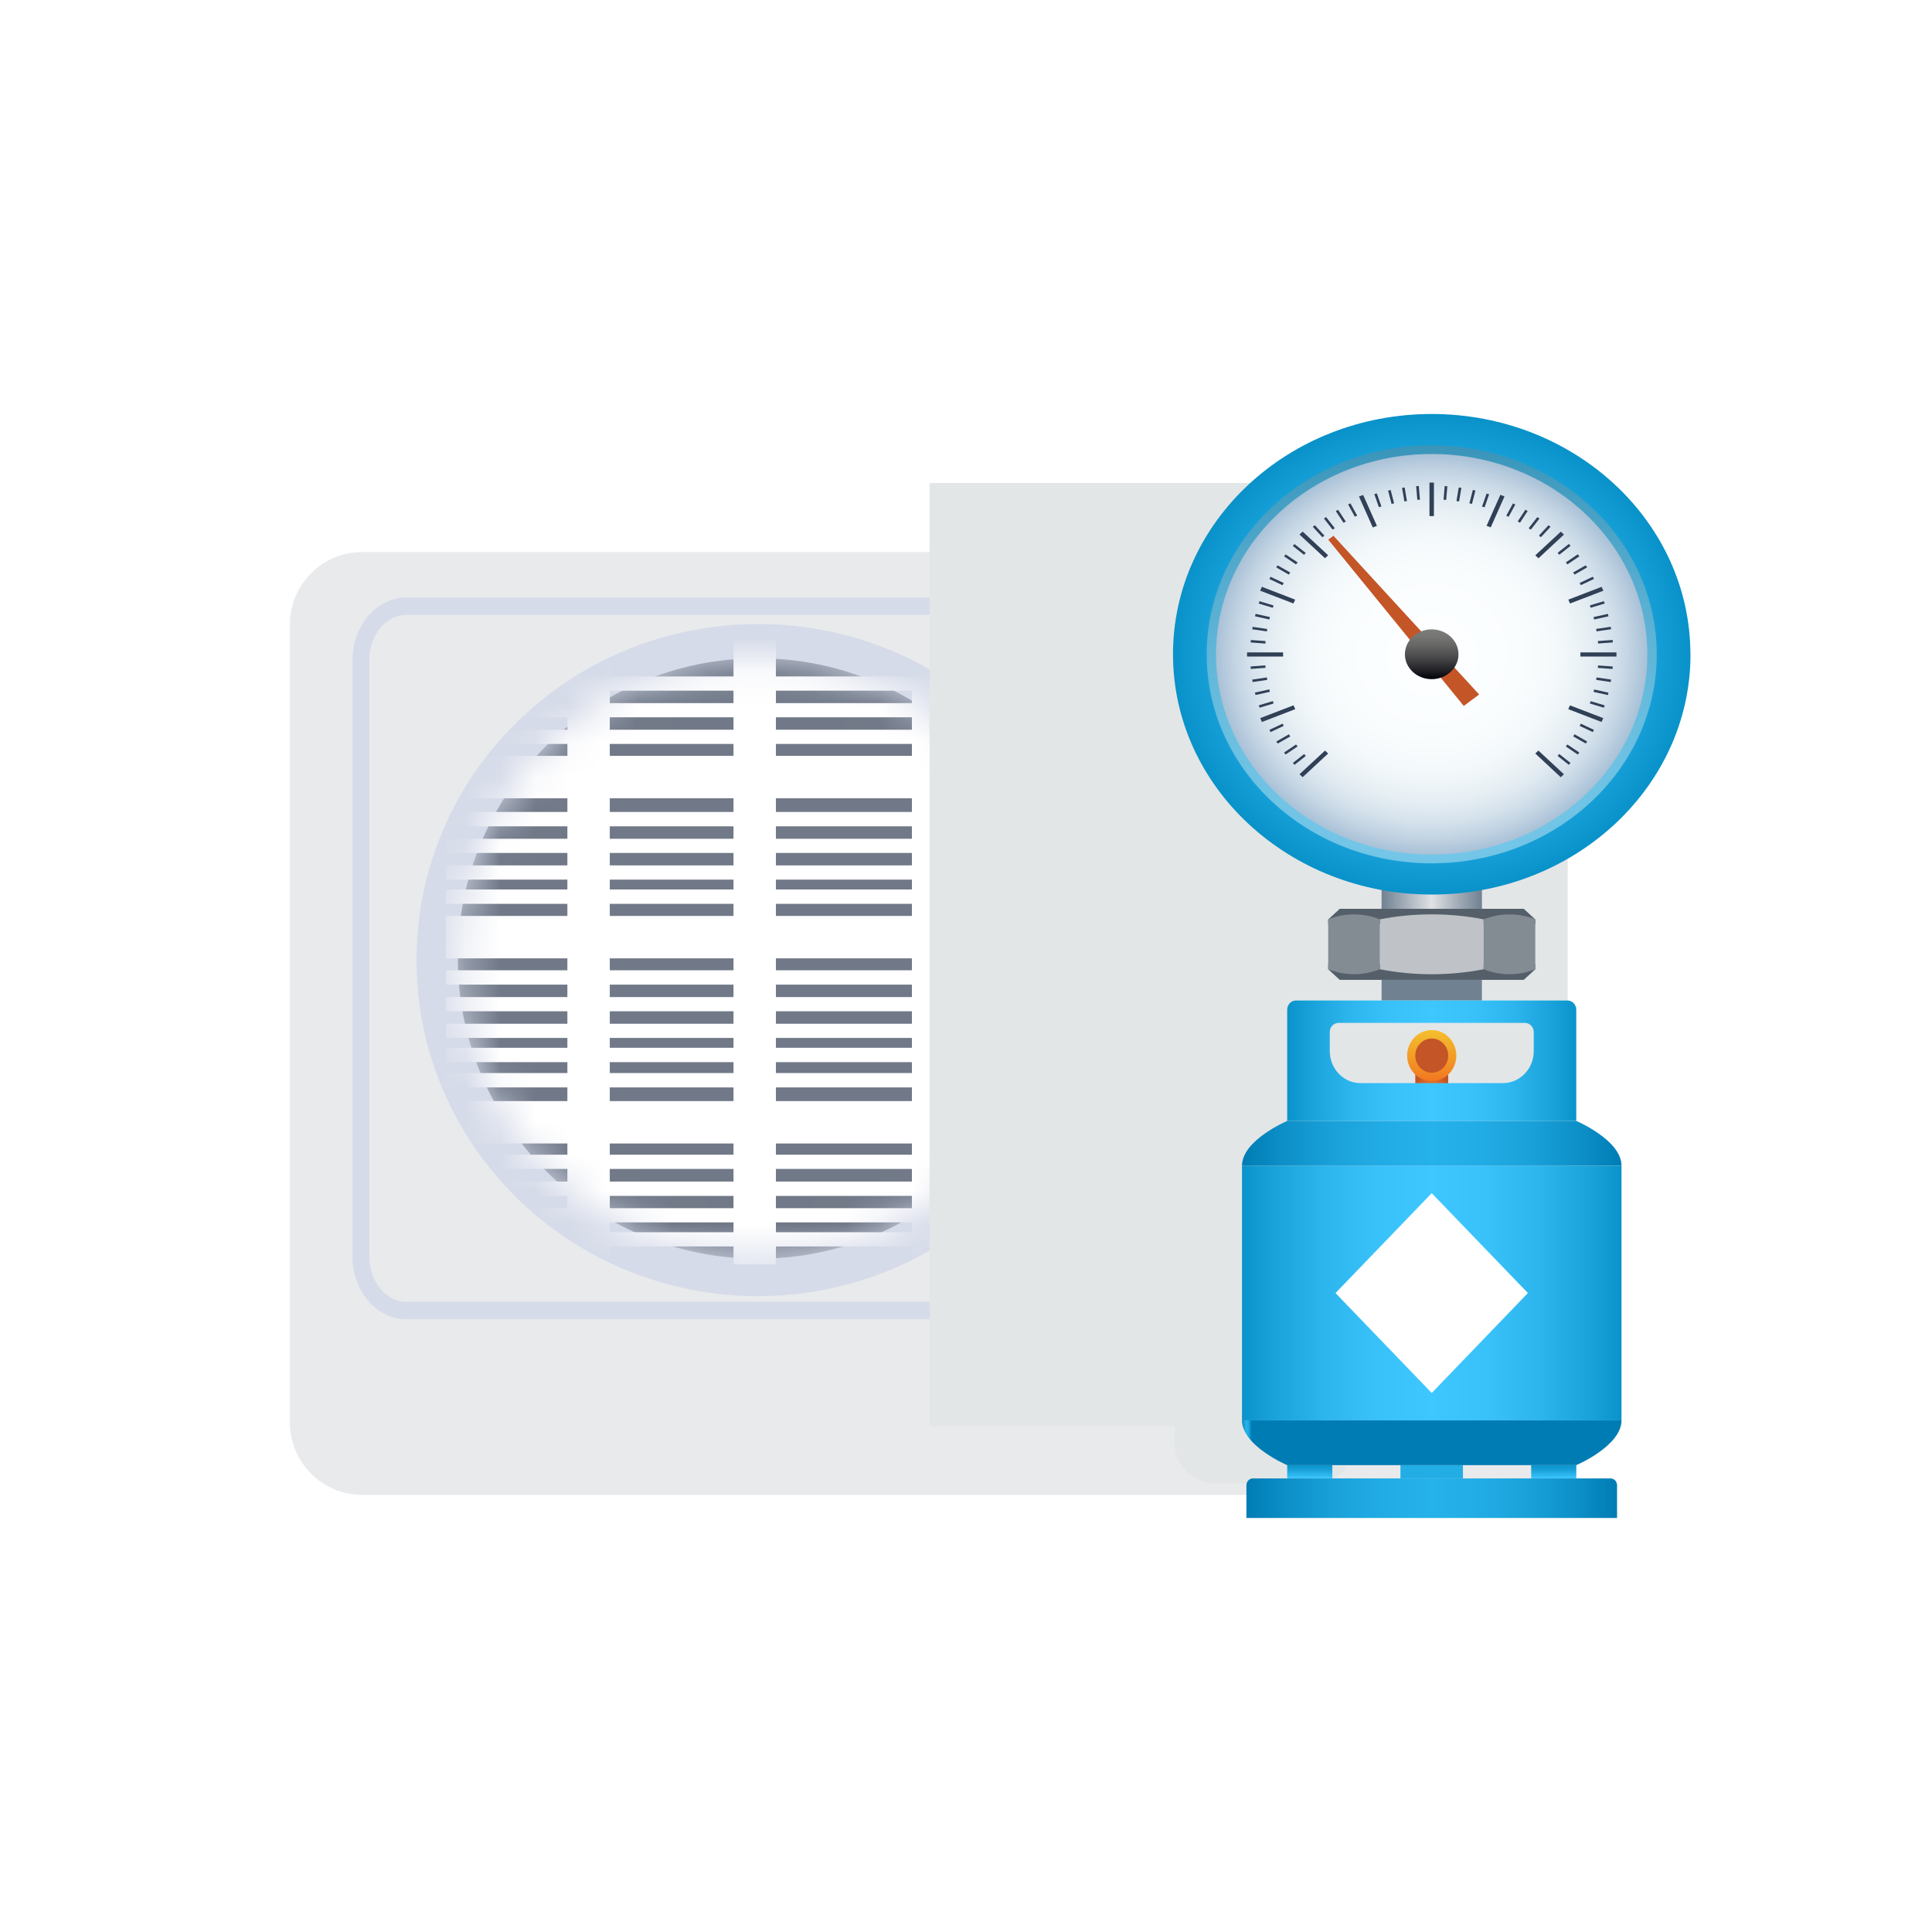 <svg width="56" height="56" viewBox="0 0 56 56" fill="none" xmlns="http://www.w3.org/2000/svg">
<path d="M14.826 39.66H17.685C18.337 39.66 18.868 40.191 18.868 40.843V41.811C18.868 42.463 18.337 42.995 17.685 42.995H14.826C14.174 42.995 13.642 42.463 13.642 41.811V40.843C13.642 40.191 14.174 39.66 14.826 39.66Z" fill="#858C99"/>
<path d="M35.224 39.66H38.083C38.735 39.66 39.267 40.191 39.267 40.843V41.811C39.267 42.463 38.735 42.995 38.083 42.995H35.224C34.572 42.995 34.041 42.463 34.041 41.811V40.843C34.041 40.191 34.572 39.66 35.224 39.66Z" fill="#858C99"/>
<g filter="url(#filter0_di_15706_13218)">
<path d="M43.335 14H10.503C9.342 14 8.401 14.941 8.401 16.102V39.228C8.401 40.389 9.342 41.33 10.503 41.33H43.335C44.495 41.33 45.436 40.389 45.436 39.228V16.102C45.436 14.941 44.495 14 43.335 14Z" fill="#E9EAEC"/>
</g>
<path d="M32.326 38.24H11.777C10.919 38.24 10.217 37.423 10.217 36.42V19.141C10.217 18.138 10.914 17.32 11.777 17.32H32.326C33.184 17.32 33.886 18.138 33.886 19.141V36.415C33.886 37.418 33.189 38.235 32.326 38.235V38.24ZM11.777 17.822C11.185 17.822 10.704 18.414 10.704 19.141V36.415C10.704 37.142 11.185 37.734 11.777 37.734H32.326C32.918 37.734 33.399 37.142 33.399 36.415V19.141C33.399 18.414 32.918 17.822 32.326 17.822H11.777Z" fill="#D6DBE9"/>
<path d="M42.276 38.24H36.544C35.791 38.24 35.174 37.628 35.174 36.871V18.69C35.174 17.937 35.786 17.32 36.544 17.32H42.276C43.029 17.32 43.646 17.932 43.646 18.69V36.866C43.646 37.618 43.034 38.235 42.276 38.235V38.24ZM36.544 17.817C36.062 17.817 35.671 18.208 35.671 18.69V36.866C35.671 37.347 36.062 37.739 36.544 37.739H42.276C42.758 37.739 43.149 37.347 43.149 36.866V18.69C43.149 18.208 42.758 17.817 42.276 17.817H36.544Z" fill="#D6DBE9"/>
<path d="M31.87 27.828C31.87 33.205 27.436 37.568 21.969 37.568C16.502 37.568 12.073 33.205 12.073 27.828C12.073 22.451 16.507 18.088 21.974 18.088C27.441 18.088 31.875 22.446 31.875 27.828H31.87Z" fill="#D6DBE9"/>
<mask id="mask0_15706_13218" style="mask-type:luminance" maskUnits="userSpaceOnUse" x="13" y="19" width="18" height="18">
<path d="M21.974 36.485C26.78 36.485 30.677 32.589 30.677 27.783C30.677 22.977 26.78 19.081 21.974 19.081C17.169 19.081 13.273 22.977 13.273 27.783C13.273 32.589 17.169 36.485 21.974 36.485Z" fill="white"/>
</mask>
<g mask="url(#mask0_15706_13218)">
<path d="M21.974 36.485C26.779 36.485 30.675 32.589 30.675 27.783C30.675 22.977 26.779 19.081 21.974 19.081C17.168 19.081 13.271 22.977 13.271 27.783C13.271 32.589 17.168 36.485 21.974 36.485Z" fill="#717988"/>
<path d="M22.49 18.384H21.261V36.65H22.49V18.384Z" fill="white"/>
<path d="M27.661 18.384H26.432V36.65H27.661V18.384Z" fill="white"/>
<path d="M17.675 18.384H16.446V36.65H17.675V18.384Z" fill="white"/>
<path d="M31.187 26.549H12.92V27.778H31.187V26.549Z" fill="white"/>
<path d="M31.187 31.916H12.92V33.144H31.187V31.916Z" fill="white"/>
<path d="M31.187 21.909H12.92V23.138H31.187V21.909Z" fill="white"/>
<path d="M31.187 19.607H12.92V20.019H31.187V19.607Z" fill="white"/>
<path d="M31.187 20.38H12.92V20.791H31.187V20.38Z" fill="white"/>
<path d="M31.187 21.152H12.92V21.563H31.187V21.152Z" fill="white"/>
<path d="M31.187 23.535H12.92V23.951H31.187V23.535Z" fill="white"/>
<path d="M31.187 24.312H12.92V24.723H31.187V24.312Z" fill="white"/>
<path d="M31.187 25.084H12.92V25.496H31.187V25.084Z" fill="white"/>
<path d="M31.187 25.782H12.92V26.198H31.187V25.782Z" fill="white"/>
<path d="M31.187 28.124H12.92V28.54H31.187V28.124Z" fill="white"/>
<path d="M31.187 28.901H12.92V29.312H31.187V28.901Z" fill="white"/>
<path d="M31.187 29.674H12.92V30.085H31.187V29.674Z" fill="white"/>
<path d="M31.187 30.371H12.92V30.787H31.187V30.371Z" fill="white"/>
<path d="M31.187 31.103H12.92V31.519H31.187V31.103Z" fill="white"/>
<path d="M31.187 33.47H12.92V33.882H31.187V33.47Z" fill="white"/>
<path d="M31.187 34.248H12.92V34.664H31.187V34.248Z" fill="white"/>
<path d="M31.187 35.02H12.92V35.431H31.187V35.02Z" fill="white"/>
<path d="M31.187 35.717H12.92V36.129H31.187V35.717Z" fill="white"/>
</g>
<g style="mix-blend-mode:multiply">
<path d="M43.335 14H26.944V41.33H34.041V41.816C34.041 42.468 34.572 43 35.224 43H38.083C38.735 43 39.267 42.468 39.267 41.816V41.33H43.335C44.493 41.33 45.436 40.387 45.436 39.228V16.102C45.436 14.938 44.493 14 43.335 14Z" fill="#E3E6E6"/>
</g>
<g clip-path="url(#clip0_15706_13218)">
<path d="M42.954 25.405H40.046V26.455H42.954V25.405Z" fill="url(#paint0_linear_15706_13218)"/>
<path d="M42.954 28.402H40.046V29H42.954V28.402Z" fill="url(#paint1_linear_15706_13218)"/>
<path d="M38.499 26.795V26.65L38.833 26.343H44.167L44.501 26.65V26.795H38.499Z" fill="#545F6A"/>
<path d="M38.499 27.95V28.095L38.833 28.402H44.167L44.501 28.095V27.95H38.499Z" fill="#545F6A"/>
<path d="M43.004 28.095C42.012 28.287 40.988 28.287 39.996 28.095V26.647C40.988 26.455 42.012 26.455 43.004 26.647V28.095Z" fill="#BFC3C7"/>
<path d="M39.996 28.095C39.503 28.287 38.992 28.287 38.499 28.095V26.647C38.992 26.455 39.503 26.455 39.996 26.647V28.095Z" fill="#838B93"/>
<path d="M43.004 28.095C43.497 28.287 44.008 28.287 44.501 28.095V26.647C44.008 26.455 43.497 26.455 43.004 26.647V28.095Z" fill="#838B93"/>
<path d="M49 18.965C49 22.811 45.643 25.929 41.502 25.929C37.36 25.929 34 22.811 34 18.965C34 15.118 37.357 12 41.498 12C45.64 12 48.997 15.118 48.997 18.965H49Z" fill="url(#paint2_radial_15706_13218)"/>
<g style="mix-blend-mode:multiply" opacity="0.86">
<path style="mix-blend-mode:multiply" opacity="0.46" d="M48.022 18.965C48.022 22.31 45.102 25.024 41.498 25.024C37.893 25.024 34.977 22.313 34.977 18.965C34.977 15.617 37.896 12.908 41.498 12.908C45.1 12.908 48.022 15.62 48.022 18.967V18.965Z" fill="url(#paint3_linear_15706_13218)"/>
</g>
<path d="M47.748 18.965C47.748 22.17 44.949 24.769 41.498 24.769C38.047 24.769 35.248 22.172 35.248 18.965C35.248 15.756 38.047 13.16 41.498 13.16C44.949 13.16 47.748 15.759 47.748 18.965Z" fill="url(#paint4_radial_15706_13218)"/>
<path d="M41.563 13.988H41.434V14.959H41.563V13.988Z" fill="#304057"/>
<path d="M41.125 14.086L41.048 14.092L41.082 14.488L41.158 14.483L41.125 14.086Z" fill="#304057"/>
<path d="M40.715 14.13L40.639 14.141L40.706 14.534L40.781 14.523L40.715 14.13Z" fill="#304057"/>
<path d="M40.309 14.203L40.235 14.22L40.335 14.606L40.409 14.589L40.309 14.203Z" fill="#304057"/>
<path d="M39.908 14.301L39.835 14.323L39.968 14.701L40.041 14.679L39.908 14.301Z" fill="#304057"/>
<path d="M39.144 14.59L39.076 14.622L39.27 14.976L39.338 14.944L39.144 14.59Z" fill="#304057"/>
<path d="M38.785 14.777L38.719 14.814L38.943 15.153L39.008 15.116L38.785 14.777Z" fill="#304057"/>
<path d="M38.437 14.987L38.375 15.029L38.627 15.351L38.689 15.309L38.437 14.987Z" fill="#304057"/>
<path d="M38.111 15.223L38.052 15.27L38.33 15.572L38.389 15.526L38.111 15.223Z" fill="#304057"/>
<path d="M44.885 15.223L44.607 15.525L44.665 15.571L44.943 15.269L44.885 15.223Z" fill="#304057"/>
<path d="M44.56 14.989L44.309 15.311L44.371 15.353L44.622 15.031L44.56 14.989Z" fill="#304057"/>
<path d="M44.215 14.775L43.991 15.114L44.057 15.152L44.28 14.813L44.215 14.775Z" fill="#304057"/>
<path d="M43.854 14.592L43.66 14.947L43.728 14.979L43.922 14.625L43.854 14.592Z" fill="#304057"/>
<path d="M43.09 14.305L42.958 14.683L43.031 14.705L43.163 14.327L43.09 14.305Z" fill="#304057"/>
<path d="M42.691 14.202L42.591 14.589L42.666 14.605L42.766 14.219L42.691 14.202Z" fill="#304057"/>
<path d="M42.283 14.13L42.216 14.523L42.292 14.534L42.359 14.141L42.283 14.13Z" fill="#304057"/>
<path d="M41.875 14.088L41.842 14.484L41.918 14.49L41.952 14.093L41.875 14.088Z" fill="#304057"/>
<path d="M39.511 14.346L39.391 14.392L39.791 15.289L39.911 15.242L39.511 14.346Z" fill="#304057"/>
<path d="M43.489 14.343L43.089 15.24L43.209 15.286L43.609 14.389L43.489 14.343Z" fill="#304057"/>
<path d="M45.197 21.856L45.147 21.91L45.472 22.168L45.522 22.114L45.197 21.856Z" fill="#304057"/>
<path d="M45.431 21.579L45.386 21.637L45.733 21.871L45.778 21.813L45.431 21.579Z" fill="#304057"/>
<path d="M45.64 21.284L45.6 21.345L45.965 21.552L46.005 21.492L45.64 21.284Z" fill="#304057"/>
<path d="M45.822 20.976L45.787 21.04L46.168 21.22L46.203 21.157L45.822 20.976Z" fill="#304057"/>
<path d="M46.106 20.324L46.083 20.391L46.49 20.514L46.513 20.446L46.106 20.324Z" fill="#304057"/>
<path d="M46.207 19.985L46.189 20.054L46.605 20.147L46.623 20.077L46.207 19.985Z" fill="#304057"/>
<path d="M46.277 19.636L46.265 19.706L46.687 19.769L46.7 19.698L46.277 19.636Z" fill="#304057"/>
<path d="M46.32 19.288L46.314 19.359L46.741 19.39L46.747 19.319L46.32 19.288Z" fill="#304057"/>
<path d="M46.743 18.55L46.316 18.581L46.322 18.652L46.749 18.621L46.743 18.55Z" fill="#304057"/>
<path d="M46.687 18.168L46.265 18.23L46.277 18.3L46.7 18.238L46.687 18.168Z" fill="#304057"/>
<path d="M46.605 17.794L46.189 17.887L46.207 17.956L46.623 17.864L46.605 17.794Z" fill="#304057"/>
<path d="M46.49 17.425L46.083 17.548L46.106 17.616L46.513 17.493L46.49 17.425Z" fill="#304057"/>
<path d="M46.168 16.717L45.787 16.898L45.822 16.961L46.203 16.78L46.168 16.717Z" fill="#304057"/>
<path d="M45.964 16.385L45.599 16.593L45.639 16.654L46.004 16.446L45.964 16.385Z" fill="#304057"/>
<path d="M45.733 16.067L45.387 16.301L45.432 16.359L45.779 16.125L45.733 16.067Z" fill="#304057"/>
<path d="M45.474 15.767L45.148 16.025L45.198 16.079L45.524 15.821L45.474 15.767Z" fill="#304057"/>
<path d="M37.522 15.77L37.472 15.824L37.798 16.082L37.847 16.028L37.522 15.77Z" fill="#304057"/>
<path d="M37.265 16.069L37.22 16.127L37.566 16.36L37.612 16.303L37.265 16.069Z" fill="#304057"/>
<path d="M37.032 16.387L36.992 16.447L37.357 16.655L37.397 16.594L37.032 16.387Z" fill="#304057"/>
<path d="M36.828 16.719L36.793 16.782L37.174 16.963L37.209 16.899L36.828 16.719Z" fill="#304057"/>
<path d="M36.508 17.427L36.484 17.494L36.891 17.617L36.915 17.55L36.508 17.427Z" fill="#304057"/>
<path d="M36.394 17.793L36.376 17.863L36.792 17.956L36.81 17.886L36.394 17.793Z" fill="#304057"/>
<path d="M36.309 18.17L36.297 18.24L36.72 18.302L36.732 18.232L36.309 18.17Z" fill="#304057"/>
<path d="M36.257 18.551L36.251 18.622L36.677 18.654L36.683 18.582L36.257 18.551Z" fill="#304057"/>
<path d="M36.676 19.286L36.249 19.318L36.255 19.389L36.682 19.357L36.676 19.286Z" fill="#304057"/>
<path d="M36.719 19.636L36.296 19.699L36.308 19.769L36.731 19.707L36.719 19.636Z" fill="#304057"/>
<path d="M36.79 19.983L36.374 20.075L36.392 20.145L36.808 20.052L36.79 19.983Z" fill="#304057"/>
<path d="M36.893 20.322L36.486 20.445L36.51 20.513L36.917 20.39L36.893 20.322Z" fill="#304057"/>
<path d="M37.175 20.976L36.794 21.156L36.829 21.22L37.21 21.039L37.175 20.976Z" fill="#304057"/>
<path d="M37.359 21.285L36.994 21.493L37.034 21.553L37.399 21.346L37.359 21.285Z" fill="#304057"/>
<path d="M37.566 21.579L37.219 21.812L37.264 21.87L37.611 21.636L37.566 21.579Z" fill="#304057"/>
<path d="M37.8 21.857L37.474 22.115L37.524 22.169L37.849 21.911L37.8 21.857Z" fill="#304057"/>
<path d="M44.592 21.756L44.501 21.841L45.239 22.528L45.331 22.442L44.592 21.756Z" fill="#304057"/>
<path d="M45.507 20.445L45.457 20.556L46.423 20.927L46.472 20.816L45.507 20.445Z" fill="#304057"/>
<path d="M46.854 18.91H45.809V19.03H46.854V18.91Z" fill="#304057"/>
<path d="M46.424 17.01L45.459 17.381L45.508 17.493L46.474 17.122L46.424 17.01Z" fill="#304057"/>
<path d="M45.241 15.41L44.502 16.096L44.593 16.182L45.332 15.495L45.241 15.41Z" fill="#304057"/>
<path d="M37.758 15.408L37.666 15.494L38.406 16.18L38.497 16.095L37.758 15.408Z" fill="#304057"/>
<path d="M36.576 17.009L36.526 17.121L37.491 17.492L37.541 17.381L36.576 17.009Z" fill="#304057"/>
<path d="M37.191 18.91H36.146V19.03H37.191V18.91Z" fill="#304057"/>
<path d="M37.493 20.444L36.528 20.815L36.578 20.927L37.543 20.555L37.493 20.444Z" fill="#304057"/>
<path d="M38.406 21.756L37.666 22.442L37.758 22.527L38.497 21.841L38.406 21.756Z" fill="#304057"/>
<path d="M38.65 15.529L38.576 15.586L38.499 15.641L42.428 20.462L42.65 20.297L42.874 20.13L38.65 15.529Z" fill="url(#paint5_linear_15706_13218)"/>
<path d="M42.275 18.965C42.275 19.362 41.926 19.686 41.498 19.686C41.07 19.686 40.722 19.362 40.722 18.965C40.722 18.567 41.07 18.243 41.498 18.243C41.926 18.243 42.275 18.567 42.275 18.965Z" fill="url(#paint6_linear_15706_13218)"/>
</g>
<g clip-path="url(#clip1_15706_13218)">
<path d="M41.977 31.093H41.023V32.161H41.977V31.093Z" fill="url(#paint7_radial_15706_13218)"/>
<path d="M47 33.789H36V41.17H47V33.789Z" fill="url(#paint8_linear_15706_13218)"/>
<path d="M38.618 42.468H37.31V42.85H38.618V42.468Z" fill="url(#paint9_linear_15706_13218)"/>
<path d="M42.404 42.468H40.592V42.85H42.404V42.468Z" fill="url(#paint10_linear_15706_13218)"/>
<path d="M45.689 32.491H37.311C37.311 32.491 36 33.046 36 33.789H47C47 33.046 45.689 32.491 45.689 32.491Z" fill="url(#paint11_linear_15706_13218)"/>
<path d="M45.434 29C45.574 29 45.689 29.12 45.689 29.265V32.491H37.31V29.265C37.31 29.12 37.426 29 37.566 29H45.434ZM41.5 29.649H38.799C38.66 29.649 38.544 29.769 38.544 29.914V30.466C38.544 30.979 38.945 31.395 39.438 31.395H43.562C44.055 31.395 44.456 30.979 44.456 30.466V29.914C44.456 29.769 44.34 29.649 44.201 29.649H41.5Z" fill="url(#paint12_linear_15706_13218)"/>
<path d="M41.5 41.17H36C36 41.913 37.311 42.468 37.311 42.468H45.689C45.689 42.468 47 41.913 47 41.17H41.5Z" fill="url(#paint13_linear_15706_13218)"/>
<path d="M44.382 42.852H45.69V42.471H44.382V42.852Z" fill="url(#paint14_linear_15706_13218)"/>
<path d="M41.5 42.852H36.32C36.213 42.852 36.128 42.941 36.128 43.052V44H46.871V43.052C46.871 42.941 46.786 42.852 46.679 42.852H41.5Z" fill="url(#paint15_linear_15706_13218)"/>
<path d="M41.499 31.338C41.893 31.338 42.212 31.006 42.212 30.597C42.212 30.189 41.893 29.857 41.499 29.857C41.106 29.857 40.787 30.189 40.787 30.597C40.787 31.006 41.106 31.338 41.499 31.338Z" fill="url(#paint16_linear_15706_13218)"/>
<path d="M41.5 31.093C41.764 31.093 41.977 30.871 41.977 30.598C41.977 30.324 41.764 30.102 41.5 30.102C41.236 30.102 41.023 30.324 41.023 30.598C41.023 30.871 41.236 31.093 41.5 31.093Z" fill="url(#paint17_radial_15706_13218)"/>
<path d="M44.287 37.48L41.499 34.585L38.711 37.48L41.499 40.376L44.287 37.48Z" fill="white"/>
</g>
<defs>
<filter id="filter0_di_15706_13218" x="6.401" y="13" width="41.035" height="31.33" filterUnits="userSpaceOnUse" color-interpolation-filters="sRGB">
<feFlood flood-opacity="0" result="BackgroundImageFix"/>
<feColorMatrix in="SourceAlpha" type="matrix" values="0 0 0 0 0 0 0 0 0 0 0 0 0 0 0 0 0 0 127 0" result="hardAlpha"/>
<feOffset dy="1"/>
<feGaussianBlur stdDeviation="1"/>
<feColorMatrix type="matrix" values="0 0 0 0 0.035 0 0 0 0 0.118 0 0 0 0 0.259 0 0 0 0.25 0"/>
<feBlend mode="normal" in2="BackgroundImageFix" result="effect1_dropShadow_15706_13218"/>
<feBlend mode="normal" in="SourceGraphic" in2="effect1_dropShadow_15706_13218" result="shape"/>
<feColorMatrix in="SourceAlpha" type="matrix" values="0 0 0 0 0 0 0 0 0 0 0 0 0 0 0 0 0 0 127 0" result="hardAlpha"/>
<feOffset dy="1"/>
<feGaussianBlur stdDeviation="1"/>
<feComposite in2="hardAlpha" operator="arithmetic" k2="-1" k3="1"/>
<feColorMatrix type="matrix" values="0 0 0 0 0.035 0 0 0 0 0.118 0 0 0 0 0.259 0 0 0 0.1 0"/>
<feBlend mode="normal" in2="shape" result="effect2_innerShadow_15706_13218"/>
</filter>
<linearGradient id="paint0_linear_15706_13218" x1="40.046" y1="25.932" x2="42.954" y2="25.932" gradientUnits="userSpaceOnUse">
<stop stop-color="#708192"/>
<stop offset="0.5" stop-color="#E0E2E4"/>
<stop offset="0.76" stop-color="#A2ACB7"/>
<stop offset="1" stop-color="#708192"/>
</linearGradient>
<linearGradient id="paint1_linear_15706_13218" x1="34" y1="28.701" x2="34.295" y2="28.701" gradientUnits="userSpaceOnUse">
<stop stop-color="#708192"/>
<stop offset="0.5" stop-color="#E0E2E4"/>
<stop offset="0.76" stop-color="#A2ACB7"/>
<stop offset="1" stop-color="#708192"/>
</linearGradient>
<radialGradient id="paint2_radial_15706_13218" cx="0" cy="0" r="1" gradientUnits="userSpaceOnUse" gradientTransform="translate(41.498 18.965) scale(7.499 6.965)">
<stop stop-color="#43C9FF"/>
<stop offset="0.27" stop-color="#3FC5FB"/>
<stop offset="0.52" stop-color="#33BAF0"/>
<stop offset="0.77" stop-color="#20A8DF"/>
<stop offset="1" stop-color="#0892C9"/>
</radialGradient>
<linearGradient id="paint3_linear_15706_13218" x1="41.498" y1="25.024" x2="41.498" y2="12.908" gradientUnits="userSpaceOnUse">
<stop stop-color="white"/>
<stop offset="0.14" stop-color="#F9FAFA"/>
<stop offset="0.31" stop-color="#E9EDEE"/>
<stop offset="0.5" stop-color="#D0D7DA"/>
<stop offset="0.71" stop-color="#ACB8BE"/>
<stop offset="0.93" stop-color="#7E919A"/>
<stop offset="1" stop-color="#6D838D"/>
</linearGradient>
<radialGradient id="paint4_radial_15706_13218" cx="0" cy="0" r="1" gradientUnits="userSpaceOnUse" gradientTransform="translate(41.498 18.965) scale(6.25 5.805)">
<stop stop-color="#FDFFFF"/>
<stop offset="0.42" stop-color="#FAFDFE"/>
<stop offset="0.6" stop-color="#F3F8FA"/>
<stop offset="0.73" stop-color="#E7EFF4"/>
<stop offset="0.84" stop-color="#D5E2EC"/>
<stop offset="0.93" stop-color="#BFD1E1"/>
<stop offset="1" stop-color="#A9C1D7"/>
</radialGradient>
<linearGradient id="paint5_linear_15706_13218" x1="30.175" y1="12.712" x2="33.031" y2="14.405" gradientUnits="userSpaceOnUse">
<stop stop-color="#C45527"/>
<stop offset="0.05" stop-color="#CC5B25"/>
<stop offset="0.2" stop-color="#E16A23"/>
<stop offset="0.35" stop-color="#ED7321"/>
<stop offset="0.5" stop-color="#F27721"/>
<stop offset="0.65" stop-color="#ED7321"/>
<stop offset="0.8" stop-color="#E16A23"/>
<stop offset="0.95" stop-color="#CC5B25"/>
<stop offset="1" stop-color="#C45527"/>
</linearGradient>
<linearGradient id="paint6_linear_15706_13218" x1="41.498" y1="19.686" x2="41.498" y2="18.246" gradientUnits="userSpaceOnUse">
<stop stop-color="#000008"/>
<stop offset="0.18" stop-color="#212126"/>
<stop offset="0.43" stop-color="#484849"/>
<stop offset="0.66" stop-color="#646463"/>
<stop offset="0.85" stop-color="#757573"/>
<stop offset="1" stop-color="#7C7C79"/>
</linearGradient>
<radialGradient id="paint7_radial_15706_13218" cx="0" cy="0" r="1" gradientUnits="userSpaceOnUse" gradientTransform="translate(41.5 31.625) scale(0.496 0.515)">
<stop stop-color="#F27721"/>
<stop offset="0.29" stop-color="#ED7321"/>
<stop offset="0.59" stop-color="#E16A23"/>
<stop offset="0.9" stop-color="#CC5B25"/>
<stop offset="1" stop-color="#C45527"/>
</radialGradient>
<linearGradient id="paint8_linear_15706_13218" x1="36" y1="37.48" x2="47" y2="37.48" gradientUnits="userSpaceOnUse">
<stop stop-color="#0993CA"/>
<stop offset="0.08" stop-color="#18A2D9"/>
<stop offset="0.22" stop-color="#2DB6EE"/>
<stop offset="0.36" stop-color="#39C2FA"/>
<stop offset="0.5" stop-color="#3EC7FF"/>
<stop offset="0.64" stop-color="#39C2FA"/>
<stop offset="0.78" stop-color="#2DB6EE"/>
<stop offset="0.92" stop-color="#18A2D9"/>
<stop offset="1" stop-color="#0993CA"/>
</linearGradient>
<linearGradient id="paint9_linear_15706_13218" x1="37.963" y1="42.852" x2="37.963" y2="42.468" gradientUnits="userSpaceOnUse">
<stop stop-color="#3EC7FF"/>
<stop offset="0.18" stop-color="#32BBF3"/>
<stop offset="0.7" stop-color="#149ED5"/>
<stop offset="1" stop-color="#0993CA"/>
</linearGradient>
<linearGradient id="paint10_linear_15706_13218" x1="41.499" y1="29" x2="41.499" y2="29" gradientUnits="userSpaceOnUse">
<stop stop-color="#3EC7FF"/>
<stop offset="0.18" stop-color="#32BBF3"/>
<stop offset="0.7" stop-color="#149ED5"/>
<stop offset="1" stop-color="#0993CA"/>
</linearGradient>
<linearGradient id="paint11_linear_15706_13218" x1="36" y1="33.14" x2="47" y2="33.14" gradientUnits="userSpaceOnUse">
<stop stop-color="#007CB4"/>
<stop offset="0.09" stop-color="#0B8CC4"/>
<stop offset="0.23" stop-color="#19A0D9"/>
<stop offset="0.37" stop-color="#22ACE5"/>
<stop offset="0.5" stop-color="#25B1EA"/>
<stop offset="0.63" stop-color="#22ACE5"/>
<stop offset="0.77" stop-color="#19A0D9"/>
<stop offset="0.91" stop-color="#0B8CC4"/>
<stop offset="1" stop-color="#007CB4"/>
</linearGradient>
<linearGradient id="paint12_linear_15706_13218" x1="37.31" y1="30.745" x2="45.689" y2="30.745" gradientUnits="userSpaceOnUse">
<stop stop-color="#0993CA"/>
<stop offset="0.08" stop-color="#18A2D9"/>
<stop offset="0.22" stop-color="#2DB6EE"/>
<stop offset="0.36" stop-color="#39C2FA"/>
<stop offset="0.5" stop-color="#3EC7FF"/>
<stop offset="0.64" stop-color="#39C2FA"/>
<stop offset="0.78" stop-color="#2DB6EE"/>
<stop offset="0.92" stop-color="#18A2D9"/>
<stop offset="1" stop-color="#0993CA"/>
</linearGradient>
<linearGradient id="paint13_linear_15706_13218" x1="36" y1="41.819" x2="36.274" y2="41.819" gradientUnits="userSpaceOnUse">
<stop stop-color="#007CB4"/>
<stop offset="0.09" stop-color="#0B8CC4"/>
<stop offset="0.23" stop-color="#19A0D9"/>
<stop offset="0.37" stop-color="#22ACE5"/>
<stop offset="0.5" stop-color="#25B1EA"/>
<stop offset="0.63" stop-color="#22ACE5"/>
<stop offset="0.77" stop-color="#19A0D9"/>
<stop offset="0.91" stop-color="#0B8CC4"/>
<stop offset="1" stop-color="#007CB4"/>
</linearGradient>
<linearGradient id="paint14_linear_15706_13218" x1="45.037" y1="42.852" x2="45.037" y2="42.471" gradientUnits="userSpaceOnUse">
<stop stop-color="#3EC7FF"/>
<stop offset="0.18" stop-color="#32BBF3"/>
<stop offset="0.7" stop-color="#149ED5"/>
<stop offset="1" stop-color="#0993CA"/>
</linearGradient>
<linearGradient id="paint15_linear_15706_13218" x1="36.128" y1="43.428" x2="46.871" y2="43.428" gradientUnits="userSpaceOnUse">
<stop stop-color="#007CB4"/>
<stop offset="0.09" stop-color="#0B8CC4"/>
<stop offset="0.23" stop-color="#19A0D9"/>
<stop offset="0.37" stop-color="#22ACE5"/>
<stop offset="0.5" stop-color="#25B1EA"/>
<stop offset="0.63" stop-color="#22ACE5"/>
<stop offset="0.77" stop-color="#19A0D9"/>
<stop offset="0.91" stop-color="#0B8CC4"/>
<stop offset="1" stop-color="#007CB4"/>
</linearGradient>
<linearGradient id="paint16_linear_15706_13218" x1="41.499" y1="31.338" x2="41.499" y2="29.857" gradientUnits="userSpaceOnUse">
<stop stop-color="#F27721"/>
<stop offset="0.58" stop-color="#F3A328"/>
<stop offset="1" stop-color="#F4BF2D"/>
</linearGradient>
<radialGradient id="paint17_radial_15706_13218" cx="0" cy="0" r="1" gradientUnits="userSpaceOnUse" gradientTransform="translate(36.137 30.598) scale(0.477 0.495)">
<stop stop-color="#F27721"/>
<stop offset="0.29" stop-color="#ED7321"/>
<stop offset="0.59" stop-color="#E16A23"/>
<stop offset="0.9" stop-color="#CC5B25"/>
<stop offset="1" stop-color="#C45527"/>
</radialGradient>
<clipPath id="clip0_15706_13218">
<rect width="15" height="17" fill="white" transform="translate(34 12)"/>
</clipPath>
<clipPath id="clip1_15706_13218">
<rect width="11" height="15" fill="white" transform="translate(36 29)"/>
</clipPath>
</defs>
</svg>
